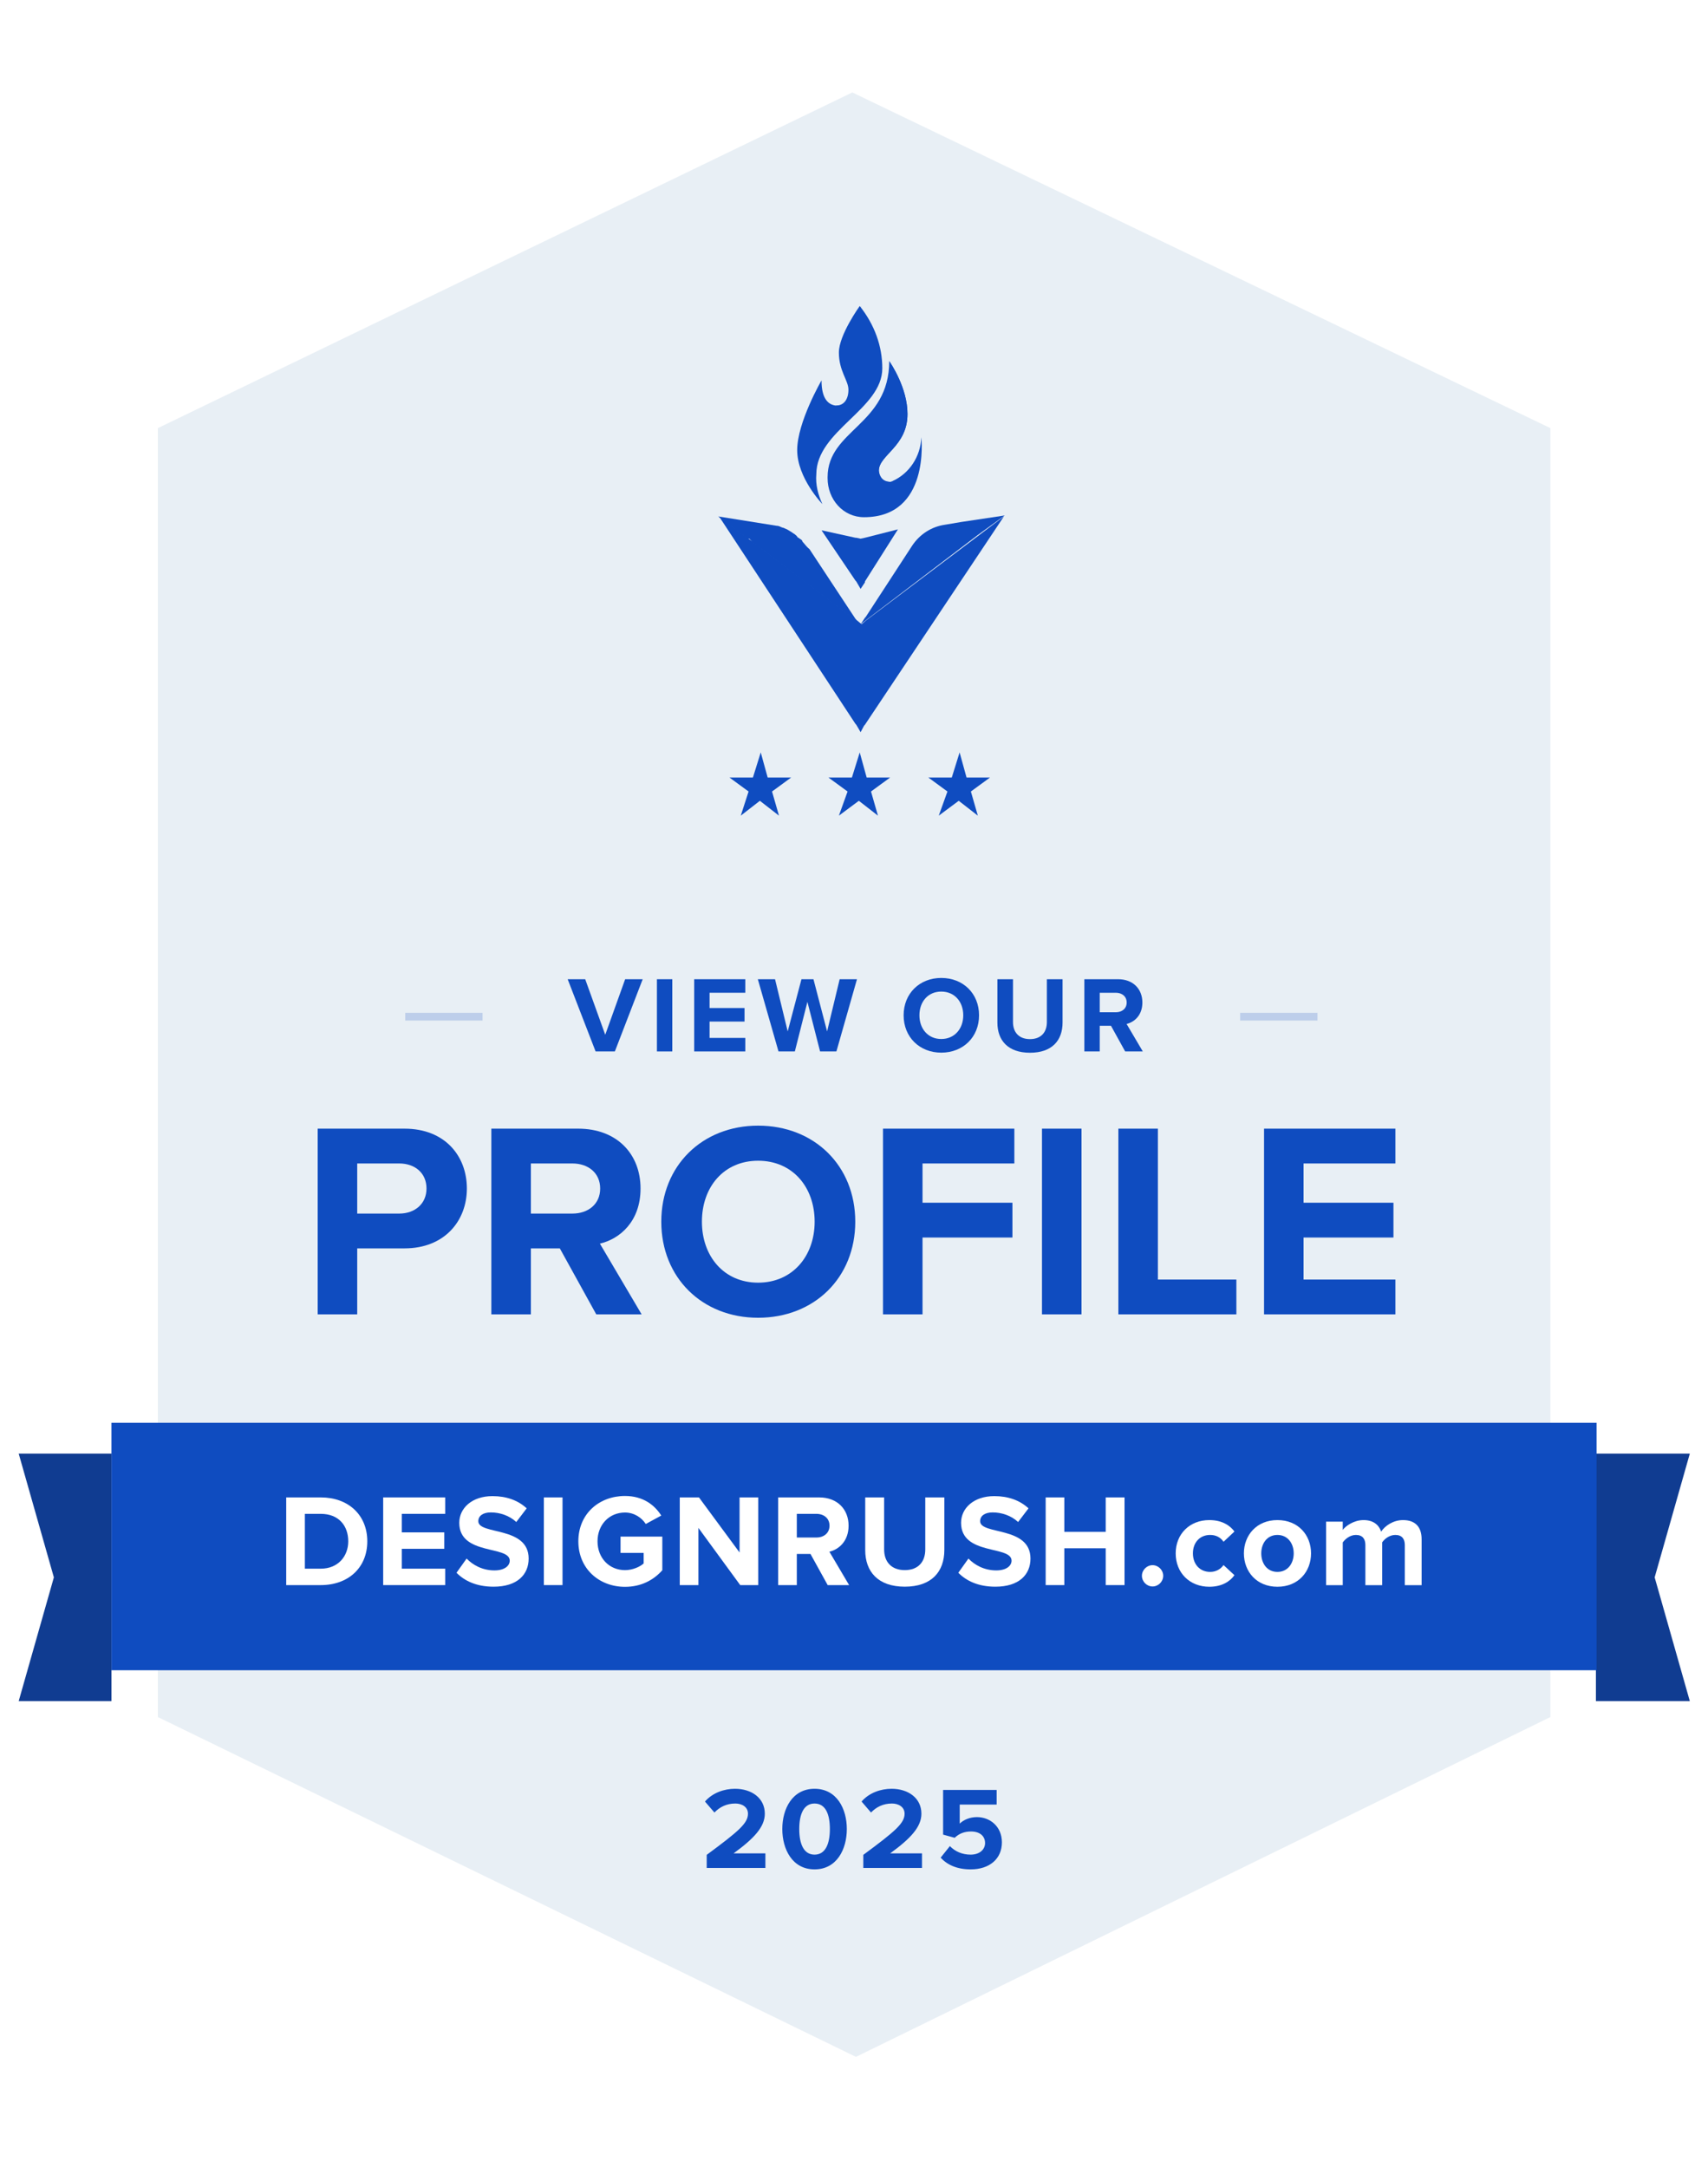 <?xml version="1.0" encoding="UTF-8"?>
<svg xmlns="http://www.w3.org/2000/svg" width="93" height="118" viewBox="0 0 93 118" fill="none">
  <g clip-path="url(#clip0_7992_3009)">
    <path d="M6.183 79.117H1.018L2.933 85.852L1.018 92.587H6.138L6.183 85.219V79.117Z" fill="#103C91"></path>
    <path d="M86.89 79.117H92.01L90.096 85.852L92.01 92.587H86.89V85.219V79.117Z" fill="#103C91"></path>
    <g filter="url(#filter0_d_7992_3009)">
      <path d="M6.07 21.078L46.374 1.656L86.89 21.078V95.648L46.585 115.31L6.07 95.648V21.078Z" fill="white"></path>
    </g>
    <path d="M8.595 23.302L46.408 5.031L84.418 23.302V93.454L46.606 111.95L8.595 93.454V23.302Z" fill="#E8EFF5"></path>
    <path d="M19.45 71.538V67.946H22.026C24.208 67.946 25.421 66.446 25.421 64.688C25.421 62.915 24.223 61.43 22.026 61.43H17.298V71.538H19.45ZM21.738 66.052H19.45V63.324H21.738C22.587 63.324 23.223 63.839 23.223 64.688C23.223 65.521 22.587 66.052 21.738 66.052Z" fill="#0F4CC0"></path>
    <path d="M34.937 71.538L32.664 67.688C33.755 67.431 34.877 66.476 34.877 64.688C34.877 62.809 33.589 61.43 31.482 61.43H26.754V71.538H28.906V67.946H30.482L32.467 71.538H34.937ZM31.164 66.052H28.906V63.324H31.164C32.028 63.324 32.679 63.839 32.679 64.688C32.679 65.537 32.028 66.052 31.164 66.052Z" fill="#0F4CC0"></path>
    <path d="M41.28 71.722C44.341 71.722 46.569 69.54 46.569 66.494C46.569 63.448 44.341 61.266 41.28 61.266C38.234 61.266 36.007 63.448 36.007 66.494C36.007 69.54 38.234 71.722 41.28 71.722ZM41.28 69.812C39.416 69.812 38.219 68.373 38.219 66.494C38.219 64.599 39.416 63.175 41.28 63.175C43.144 63.175 44.357 64.599 44.357 66.494C44.357 68.373 43.144 69.812 41.28 69.812Z" fill="#0F4CC0"></path>
    <path d="M50.231 71.538V67.355H55.126V65.461H50.231V63.324H55.231V61.43H48.079V71.538H50.231Z" fill="#0F4CC0"></path>
    <path d="M58.888 71.538V61.43H56.736V71.538H58.888Z" fill="#0F4CC0"></path>
    <path d="M67.32 71.538V69.643H63.046V61.43H60.895V71.538H67.32Z" fill="#0F4CC0"></path>
    <path d="M75.979 71.538V69.643H70.978V67.355H75.873V65.461H70.978V63.324H75.979V61.43H68.827V71.538H75.979Z" fill="#0F4CC0"></path>
    <path d="M41.675 101.668H38.48V100.955C40.218 99.67 40.727 99.237 40.727 98.715C40.727 98.34 40.39 98.161 40.04 98.161C39.556 98.161 39.187 98.352 38.901 98.651L38.385 98.053C38.799 97.576 39.429 97.359 40.021 97.359C40.931 97.359 41.644 97.868 41.644 98.715C41.644 99.441 41.045 100.071 39.944 100.873H41.675V101.668ZM44.352 101.745C43.137 101.745 42.596 100.644 42.596 99.549C42.596 98.454 43.137 97.359 44.352 97.359C45.568 97.359 46.109 98.454 46.109 99.549C46.109 100.644 45.568 101.745 44.352 101.745ZM44.352 100.943C44.957 100.943 45.186 100.332 45.186 99.549C45.186 98.766 44.964 98.161 44.352 98.161C43.748 98.161 43.519 98.766 43.519 99.549C43.519 100.332 43.748 100.943 44.352 100.943ZM50.202 101.668H47.007V100.955C48.745 99.67 49.254 99.237 49.254 98.715C49.254 98.34 48.917 98.161 48.567 98.161C48.083 98.161 47.714 98.352 47.427 98.651L46.912 98.053C47.325 97.576 47.956 97.359 48.547 97.359C49.458 97.359 50.17 97.868 50.17 98.715C50.17 99.441 49.572 100.071 48.471 100.873H50.202V101.668ZM52.854 101.745C52.116 101.745 51.581 101.503 51.218 101.108L51.721 100.478C52.008 100.777 52.402 100.943 52.848 100.943C53.35 100.943 53.637 100.656 53.637 100.313C53.637 99.937 53.357 99.683 52.873 99.683C52.523 99.683 52.237 99.784 51.982 100.026L51.352 99.854V97.423H54.267V98.219H52.256V99.256C52.459 99.052 52.803 98.9 53.191 98.9C53.911 98.9 54.553 99.415 54.553 100.274C54.553 101.172 53.879 101.745 52.854 101.745Z" fill="#0F4CC0"></path>
    <path d="M86.932 77.438H6.069V90.907H86.932V77.438Z" fill="#0F4CC0"></path>
    <path d="M17.466 86.273C18.962 86.273 19.999 85.328 19.999 83.89C19.999 82.452 18.962 81.5 17.466 81.5H15.584V86.273H17.466ZM17.466 85.379H16.6V82.395H17.466C18.447 82.395 18.962 83.046 18.962 83.89C18.962 84.699 18.411 85.379 17.466 85.379Z" fill="white"></path>
    <path d="M24.241 86.273V85.379H21.88V84.298H24.191V83.403H21.88V82.395H24.241V81.5H20.864V86.273H24.241Z" fill="white"></path>
    <path d="M26.874 86.36C28.163 86.36 28.785 85.702 28.785 84.828C28.785 83.047 26.044 83.555 26.044 82.796C26.044 82.51 26.288 82.317 26.724 82.317C27.211 82.317 27.726 82.482 28.112 82.839L28.678 82.095C28.206 81.658 27.576 81.43 26.817 81.43C25.694 81.43 25.007 82.088 25.007 82.882C25.007 84.678 27.755 84.099 27.755 84.943C27.755 85.215 27.483 85.473 26.924 85.473C26.266 85.473 25.744 85.179 25.407 84.828L24.856 85.601C25.3 86.052 25.959 86.36 26.874 86.36Z" fill="white"></path>
    <path d="M30.629 86.273V81.5H29.613V86.273H30.629Z" fill="white"></path>
    <path d="M34.031 86.367C34.897 86.367 35.577 86.009 36.063 85.465V83.633H33.788V84.52H35.047V85.093C34.854 85.272 34.453 85.458 34.031 85.458C33.165 85.458 32.535 84.792 32.535 83.89C32.535 82.989 33.165 82.323 34.031 82.323C34.539 82.323 34.947 82.61 35.161 82.946L36.006 82.488C35.648 81.923 35.026 81.422 34.031 81.422C32.635 81.422 31.491 82.381 31.491 83.89C31.491 85.393 32.635 86.367 34.031 86.367Z" fill="white"></path>
    <path d="M41.285 86.273V81.5H40.269V84.498L38.058 81.5H37.013V86.273H38.029V83.16L40.305 86.273H41.285Z" fill="white"></path>
    <path d="M46.234 86.273L45.16 84.455C45.675 84.334 46.205 83.883 46.205 83.038C46.205 82.151 45.597 81.5 44.602 81.5H42.369V86.273H43.386V84.577H44.13L45.067 86.273H46.234ZM44.452 83.683H43.386V82.395H44.452C44.86 82.395 45.167 82.638 45.167 83.038C45.167 83.439 44.86 83.683 44.452 83.683Z" fill="white"></path>
    <path d="M49.265 86.359C50.717 86.359 51.419 85.55 51.419 84.362V81.5H50.381V84.334C50.381 84.999 50.002 85.457 49.265 85.457C48.528 85.457 48.141 84.999 48.141 84.334V81.5H47.111V84.37C47.111 85.543 47.812 86.359 49.265 86.359Z" fill="white"></path>
    <path d="M54.198 86.36C55.486 86.36 56.109 85.702 56.109 84.828C56.109 83.047 53.368 83.555 53.368 82.796C53.368 82.51 53.611 82.317 54.048 82.317C54.534 82.317 55.05 82.482 55.436 82.839L56.002 82.095C55.529 81.658 54.9 81.43 54.141 81.43C53.017 81.43 52.33 82.088 52.33 82.882C52.33 84.678 55.079 84.099 55.079 84.943C55.079 85.215 54.807 85.473 54.248 85.473C53.59 85.473 53.068 85.179 52.731 84.828L52.18 85.601C52.624 86.052 53.282 86.36 54.198 86.36Z" fill="white"></path>
    <path d="M61.23 86.273V81.5H60.206V83.375H57.952V81.5H56.936V86.273H57.952V84.269H60.206V86.273H61.23Z" fill="white"></path>
    <path d="M62.757 86.347C63.072 86.347 63.336 86.082 63.336 85.767C63.336 85.453 63.072 85.188 62.757 85.188C62.442 85.188 62.177 85.453 62.177 85.767C62.177 86.082 62.442 86.347 62.757 86.347Z" fill="white"></path>
    <path d="M65.848 86.363C66.556 86.363 66.986 86.055 67.215 85.733L66.621 85.182C66.457 85.411 66.206 85.554 65.891 85.554C65.34 85.554 64.954 85.146 64.954 84.545C64.954 83.944 65.34 83.543 65.891 83.543C66.206 83.543 66.457 83.672 66.621 83.915L67.215 83.357C66.986 83.042 66.556 82.734 65.848 82.734C64.782 82.734 64.016 83.486 64.016 84.545C64.016 85.611 64.782 86.363 65.848 86.363Z" fill="white"></path>
    <path d="M69.555 86.363C70.7 86.363 71.386 85.532 71.386 84.545C71.386 83.564 70.7 82.734 69.555 82.734C68.417 82.734 67.73 83.564 67.73 84.545C67.73 85.532 68.417 86.363 69.555 86.363ZM69.555 85.554C68.989 85.554 68.675 85.089 68.675 84.545C68.675 84.008 68.989 83.543 69.555 83.543C70.12 83.543 70.442 84.008 70.442 84.545C70.442 85.089 70.12 85.554 69.555 85.554Z" fill="white"></path>
    <path d="M77.407 86.277V83.779C77.407 83.071 77.027 82.734 76.391 82.734C75.861 82.734 75.403 83.049 75.203 83.365C75.074 82.971 74.752 82.734 74.243 82.734C73.714 82.734 73.256 83.064 73.113 83.271V82.82H72.204V86.277H73.113V83.951C73.249 83.758 73.514 83.543 73.828 83.543C74.201 83.543 74.344 83.772 74.344 84.094V86.277H75.26V83.944C75.389 83.758 75.653 83.543 75.976 83.543C76.347 83.543 76.491 83.772 76.491 84.094V86.277H77.407Z" fill="white"></path>
    <path opacity="0.2" fill-rule="evenodd" clip-rule="evenodd" d="M26.275 55.546H22.065V55.125H26.275V55.546Z" fill="#0F4CC0"></path>
    <path opacity="0.2" fill-rule="evenodd" clip-rule="evenodd" d="M71.736 55.546H67.526V55.125H71.736V55.546Z" fill="#0F4CC0"></path>
    <path d="M33.479 57.227L34.994 53.297H34.039L32.955 56.32L31.865 53.297H30.91L32.43 57.227H33.479Z" fill="#0F4CC0"></path>
    <path d="M36.606 57.227V53.297H35.769V57.227H36.606Z" fill="#0F4CC0"></path>
    <path d="M40.581 57.227V56.491H38.636V55.601H40.539V54.864H38.636V54.033H40.581V53.297H37.799V57.227H40.581Z" fill="#0F4CC0"></path>
    <path d="M45.542 57.227L46.662 53.297H45.719L45.035 56.137L44.293 53.297H43.639L42.89 56.137L42.201 53.297H41.264L42.389 57.227H43.279L43.963 54.528L44.653 57.227H45.542Z" fill="#0F4CC0"></path>
    <path d="M51.252 57.293C52.443 57.293 53.309 56.444 53.309 55.26C53.309 54.075 52.443 53.227 51.252 53.227C50.068 53.227 49.202 54.075 49.202 55.26C49.202 56.444 50.068 57.293 51.252 57.293ZM51.252 56.55C50.527 56.55 50.062 55.991 50.062 55.26C50.062 54.523 50.527 53.969 51.252 53.969C51.977 53.969 52.449 54.523 52.449 55.26C52.449 55.991 51.977 56.55 51.252 56.55Z" fill="#0F4CC0"></path>
    <path d="M56.082 57.298C57.278 57.298 57.856 56.632 57.856 55.654V53.297H57.002V55.63C57.002 56.179 56.689 56.556 56.082 56.556C55.475 56.556 55.157 56.179 55.157 55.63V53.297H54.308V55.66C54.308 56.627 54.886 57.298 56.082 57.298Z" fill="#0F4CC0"></path>
    <path d="M62.225 57.227L61.342 55.731C61.766 55.63 62.202 55.259 62.202 54.564C62.202 53.833 61.701 53.297 60.882 53.297H59.043V57.227H59.88V55.831H60.493L61.265 57.227H62.225ZM60.758 55.094H59.88V54.033H60.758C61.094 54.033 61.347 54.234 61.347 54.564C61.347 54.894 61.094 55.094 60.758 55.094Z" fill="#0F4CC0"></path>
    <path d="M46.86 33.98C46.813 33.98 46.813 33.929 46.86 33.98L46.623 33.828L46.576 33.777L40.997 29.526C40.997 29.526 40.95 29.526 40.95 29.476L40.855 29.375L40.808 29.324H40.714L39.106 28.109L42.274 28.615C42.416 28.615 42.463 28.666 42.605 28.717C42.652 28.717 42.747 28.767 42.747 28.767C42.888 28.818 42.936 28.868 43.03 28.919C43.125 28.97 43.172 29.02 43.267 29.071C43.314 29.122 43.409 29.172 43.409 29.223C43.456 29.273 43.503 29.273 43.55 29.324C43.645 29.375 43.692 29.425 43.692 29.476C43.834 29.628 43.929 29.779 44.071 29.881L46.576 33.676L46.623 33.727L46.86 33.98Z" fill="#0F4CC0"></path>
    <path d="M46.86 39.85L46.623 39.445L46.576 39.394L39.153 28.109L40.76 29.324L41.044 29.526L46.623 33.777H46.671L46.86 33.929C46.86 33.929 46.907 33.929 46.907 33.98L47.144 33.777L54.661 28.109L47.096 39.445L47.049 39.495L46.86 39.85Z" fill="#0F4CC0"></path>
    <path d="M46.859 32.051L46.623 31.646L46.576 31.596L44.732 28.863L46.576 29.268H46.623L46.859 29.319L47.096 29.268L48.892 28.812L47.096 31.646V31.697L46.859 32.051Z" fill="#0F4CC0"></path>
    <path d="M54.709 28.055L52.346 28.409L51.447 28.561C50.737 28.662 50.076 29.067 49.65 29.725L47.144 33.571L47.097 33.621L46.861 33.975L47.144 33.672L47.192 33.621L46.861 33.975L53.244 29.117L54.709 28.055Z" fill="#0F4CC0"></path>
    <path d="M48.041 20.047C48.041 22.273 44.448 23.437 44.448 25.816C44.4 26.372 44.542 26.929 44.779 27.435C44.779 27.435 43.407 26.018 43.407 24.5C43.407 22.982 44.731 20.705 44.731 20.705C44.731 21.717 45.11 22.02 45.488 22.071H45.535C45.961 22.071 46.197 21.717 46.197 21.211C46.197 20.705 45.677 20.199 45.677 19.186C45.677 18.225 46.812 16.656 46.812 16.656C47.616 17.668 48.041 18.832 48.041 20.047Z" fill="#0F4CC0"></path>
    <path d="M47.048 28.15C45.913 28.15 45.062 27.189 45.062 26.025V25.974C45.062 23.393 48.419 23.14 48.419 19.648C48.514 19.8 49.412 21.116 49.412 22.533C49.412 24.304 47.852 24.759 47.852 25.62C47.852 25.974 47.994 26.227 48.467 26.227C48.514 26.227 48.561 26.227 48.609 26.177C49.507 25.772 50.122 24.861 50.169 23.798C50.169 23.849 50.642 28.15 47.048 28.15Z" fill="#0F4CC0"></path>
    <path d="M48.514 26.227C48.561 26.227 48.608 26.227 48.655 26.177C48.183 26.328 46.433 26.784 46.433 25.468C46.433 23.849 49.034 23.494 49.034 22.128C49.034 21.268 48.844 20.407 48.419 19.648C48.514 19.8 49.412 21.116 49.412 22.533C49.412 24.304 47.852 24.76 47.852 25.62C47.899 25.974 48.088 26.227 48.514 26.227Z" fill="#0F4CC0"></path>
    <path d="M47.096 20.958C47.096 22.223 45.583 22.122 45.489 22.071H45.63C46.056 22.071 46.292 21.717 46.292 21.211C46.292 20.705 45.772 20.199 45.772 19.186C45.772 18.225 46.907 16.656 46.907 16.656C46.529 17.314 46.34 18.023 46.292 18.731C46.292 19.895 47.096 19.996 47.096 20.958Z" fill="#0F4CC0"></path>
    <path d="M46.15 43.079L45.109 42.319H46.386L46.812 40.953L47.19 42.319H48.466L47.426 43.079L47.804 44.394L46.764 43.585L45.677 44.394L46.15 43.079Z" fill="#0F4CC0"></path>
    <path d="M51.588 43.079L50.548 42.319H51.824L52.25 40.953L52.628 42.319H53.904L52.864 43.079L53.243 44.394L52.202 43.585L51.115 44.394L51.588 43.079Z" fill="#0F4CC0"></path>
    <path d="M40.76 43.079L39.72 42.319H40.996L41.422 40.953L41.8 42.319H43.077L42.037 43.079L42.415 44.394L41.375 43.585L40.335 44.394L40.76 43.079Z" fill="#0F4CC0"></path>
  </g>
  <defs>
    <filter id="filter0_d_7992_3009" x="1.523" y="-2.89" width="89.913" height="122.749" filterUnits="userSpaceOnUse" color-interpolation-filters="sRGB">
      <feFlood flood-opacity="0" result="BackgroundImageFix"></feFlood>
      <feColorMatrix in="SourceAlpha" type="matrix" values="0 0 0 0 0 0 0 0 0 0 0 0 0 0 0 0 0 0 127 0" result="hardAlpha"></feColorMatrix>
      <feOffset></feOffset>
      <feGaussianBlur stdDeviation="2.273"></feGaussianBlur>
      <feComposite in2="hardAlpha" operator="out"></feComposite>
      <feColorMatrix type="matrix" values="0 0 0 0 0 0 0 0 0 0 0 0 0 0 0 0 0 0 0.1 0"></feColorMatrix>
      <feBlend mode="normal" in2="BackgroundImageFix" result="effect1_dropShadow_7992_3009"></feBlend>
      <feBlend mode="normal" in="SourceGraphic" in2="effect1_dropShadow_7992_3009" result="shape"></feBlend>
    </filter>
    <clipPath id="clip0_7992_3009">
      <rect width="92" height="117" fill="white" transform="translate(0.854 0.062)"></rect>
    </clipPath>
  </defs>
</svg>
